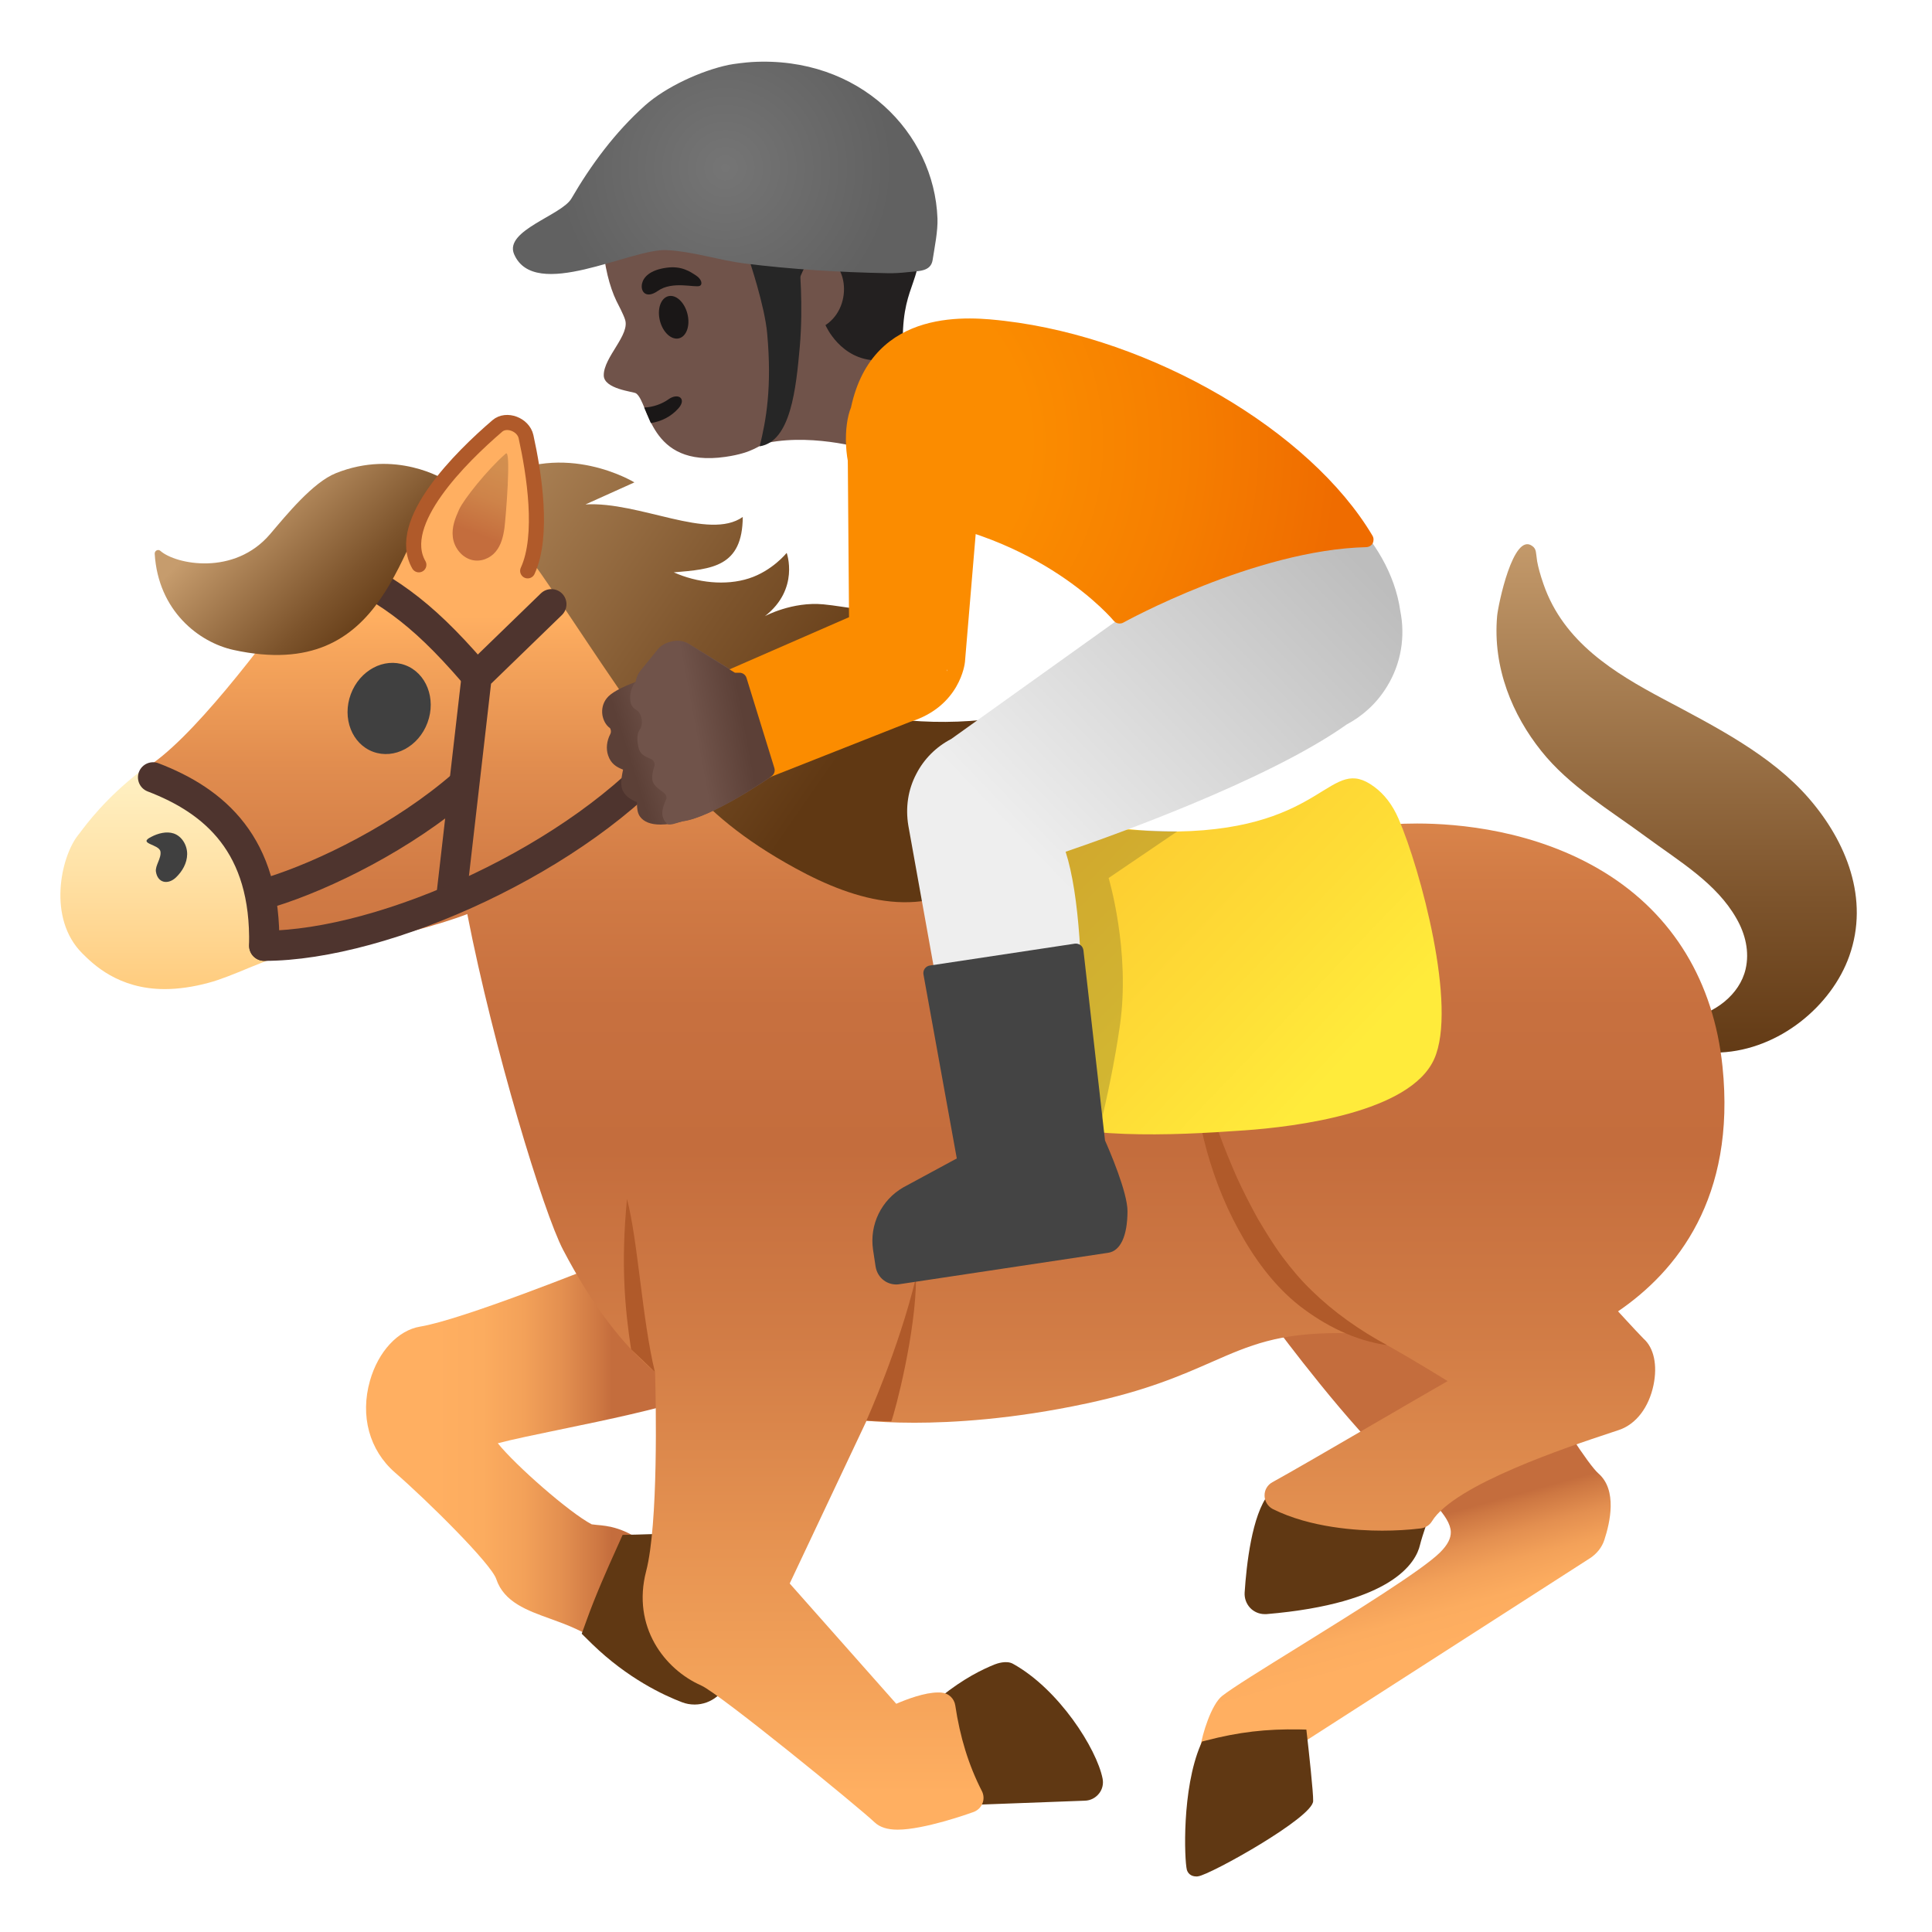 <?xml version="1.0" encoding="utf-8"?>
<!-- Generator: Adobe Illustrator 24.0.3, SVG Export Plug-In . SVG Version: 6.00 Build 0)  -->
<svg version="1.1" id="Layer_1" xmlns="http://www.w3.org/2000/svg" xmlns:xlink="http://www.w3.org/1999/xlink" x="0px" y="0px"
	 viewBox="0 0 128 128" style="enable-background:new 0 0 128 128;" xml:space="preserve">
<g id="horse">
	<g>
		
			<linearGradient id="SVGID_1_" gradientUnits="userSpaceOnUse" x1="111.094" y1="92.847" x2="111.094" y2="57.281" gradientTransform="matrix(1 0 0 -1 0 128)">
			<stop  offset="1.200000e-03" style="stop-color:#C69C6D"/>
			<stop  offset="7.100000e-03" style="stop-color:#C59B6C"/>
			<stop  offset="0.685" style="stop-color:#7D542C"/>
			<stop  offset="1" style="stop-color:#603813"/>
		</linearGradient>
		<path style="fill:url(#SVGID_1_);" d="M101.75,36.53c0,0,0.04,0.23,0.09,0.66c0.07,0.38,0.2,0.88,0.42,1.51
			c1.33,3.85,4.71,5.89,7.96,7.62c3.46,1.84,7.14,3.71,9.62,6.57c2.49,2.87,4.02,6.67,2.68,10.45c-1.17,3.3-4.63,6.2-8.53,6.39
			c-1.16,0.07-2.13-0.14-2.83-0.39c-0.71-0.25-1.14-0.62-1.4-0.85c-0.25-0.26-0.35-0.4-0.35-0.4c-0.14-0.19-0.07-0.45,0.16-0.59
			c0.12-0.07,0.26-0.1,0.39-0.07l0.08,0.01c0,0,0.16,0.03,0.46,0.08c0.15,0.02,0.33,0.02,0.53,0.04c0.22-0.02,0.44-0.02,0.7-0.06
			c1.88-0.32,3.53-1.61,3.92-3.29c0.27-1.16-0.02-2.34-0.6-3.35c-1.33-2.35-3.76-3.77-6-5.42c-2.38-1.76-5.08-3.35-6.94-5.69
			c-1.88-2.35-3.23-5.49-2.92-8.95c0.07-0.73,1.06-5.55,2.32-4.63C101.65,36.26,101.72,36.39,101.75,36.53z"/>
	</g>
	
		<linearGradient id="SVGID_2_" gradientUnits="userSpaceOnUse" x1="94.35" y1="15.528" x2="91.001" y2="27.621" gradientTransform="matrix(1 0 0 -1 0 128)">
		<stop  offset="0.232" style="stop-color:#FFAF61"/>
		<stop  offset="0.415" style="stop-color:#FCAC5F"/>
		<stop  offset="0.572" style="stop-color:#F3A159"/>
		<stop  offset="0.719" style="stop-color:#E38F50"/>
		<stop  offset="0.86" style="stop-color:#CD7742"/>
		<stop  offset="0.905" style="stop-color:#C46D3D"/>
	</linearGradient>
	<path style="fill:url(#SVGID_2_);" d="M105.91,97.63c-1.36-1.19-7.94-12.36-7.92-13.88l0.17-0.25l-0.16-0.29
		c-0.19-0.34-0.54-0.98-16.6,0.9l-1.16,0.14l4.07,3.39c0.49,0.67,5.15,6.92,8.26,9.68c2.04,1.81,3.51,3.12,3.55,4.17
		c0.01,0.43-0.21,0.86-0.71,1.36c-1.17,1.17-5.74,4-9.41,6.28c-2.34,1.45-4.36,2.7-5.03,3.23c-0.72,0.57-1.32,2.54-1.44,3.39
		l-0.1,0.73l0.72-0.18c2.08-0.54,5.96-0.8,5.99-0.8l0.13-0.01l19.08-12.26c0.44-0.29,0.78-0.71,0.94-1.2
		C106.68,100.85,107.15,98.72,105.91,97.63z"/>
	<g>
		
			<linearGradient id="SVGID_3_" gradientUnits="userSpaceOnUse" x1="24.751" y1="35.509" x2="42.174" y2="35.509" gradientTransform="matrix(1 0 0 -1 0 128)">
			<stop  offset="0.232" style="stop-color:#FFAF61"/>
			<stop  offset="0.415" style="stop-color:#FCAC5F"/>
			<stop  offset="0.572" style="stop-color:#F3A159"/>
			<stop  offset="0.719" style="stop-color:#E38F50"/>
			<stop  offset="0.86" style="stop-color:#CD7742"/>
			<stop  offset="0.905" style="stop-color:#C46D3D"/>
		</linearGradient>
		<path style="fill:url(#SVGID_3_);" d="M55.58,76.6c-0.17-0.31-0.59-0.82-1.53-0.82c-1.27,0-4,0.89-13.87,7.82
			c-1.05,0.42-9.59,3.84-12.34,4.29c-1.47,0.24-2.78,1.65-3.33,3.59c-0.66,2.33-0.04,4.6,1.66,6.08c2.15,1.87,6.37,6.04,6.71,7.06
			c0.51,1.53,2.06,2.08,3.56,2.62c0.58,0.21,1.19,0.43,1.76,0.7c0.57,0.28,1.13,0.54,1.67,0.8l0.99,0.47l0.37-1.03
			c0.55-1.53,1.22-3.05,1.92-4.6l0.31-0.69l-0.58-0.49c-1.44-1.2-2.63-1.31-3.34-1.37c-0.12-0.01-0.29-0.03-0.34-0.04
			c-1.47-0.77-5.03-3.89-6.22-5.37c0.94-0.25,2.58-0.59,4.08-0.9c6.91-1.42,11.51-2.49,12.44-4.32c0.21-0.42,0.25-0.88,0.1-1.31
			c0.14-0.71,1.63-3.03,2.63-4.57C55.11,80.04,56.31,77.94,55.58,76.6z"/>
	</g>
	<g>
		<path style="fill:#603813;" d="M86.6,115.03l-0.05-0.44l-0.44-0.01c-2.23-0.04-4.04,0.17-6.23,0.74l-0.24,0.06l-0.1,0.23
			c-1.25,2.93-1.07,7.61-0.91,8.26c0.06,0.22,0.25,0.45,0.63,0.45c0.04,0,0.08,0,0.12-0.01c0.8-0.1,7.62-3.9,7.62-4.99
			C87.02,118.82,86.7,115.91,86.6,115.03z"/>
		<path style="fill:#603813;" d="M49.53,102.83c-0.74-1.03-2.17-1.25-4.09-1.25c-0.61,0-1.27,0.02-1.94,0.05
			c-0.44,0.01-0.88,0.03-1.3,0.04l-0.95,0.02l-0.39,0.87c-0.69,1.53-1.41,3.16-1.99,4.77l-0.33,0.91l0.69,0.68
			c2.36,2.29,4.75,3.4,5.96,3.86c0.26,0.1,0.54,0.15,0.83,0.15c1.11,0,2.07-0.79,2.3-1.87c0.3-1.43,1.03-4.89,1.46-6.15
			C50.13,103.89,49.77,103.17,49.53,102.83z"/>
		<path style="fill:#603813;" d="M73.05,117.84c-0.39-1.98-2.9-5.93-5.94-7.61c-0.43-0.24-1.05-0.02-1.23,0.05
			c-0.78,0.32-2,0.89-3.58,2.16c-0.35,0.28-0.52,0.73-0.44,1.17c0.31,1.91,0.84,3.63,1.62,5.25c0.21,0.43,0.64,0.71,1.12,0.71
			c0.02,0,0.03,0,0.05,0l7.23-0.27c0.36-0.01,0.7-0.18,0.93-0.47C73.03,118.56,73.12,118.2,73.05,117.84z"/>
	</g>
	<path style="fill:#603813;" d="M93.91,98.29c-0.4,0.05-0.8,0.1-1.19,0.16c-1.11,0.15-2.16,0.3-3.18,0.3c-1.18,0-2.15-0.2-3.04-0.62
		c-0.3-0.32-0.67-0.35-0.8-0.35l0,0c-0.58,0-0.99,0.39-1.65,1.21c-1.11,1.39-1.47,4.69-1.59,6.53c-0.02,0.37,0.11,0.73,0.36,1
		c0.25,0.27,0.61,0.42,0.97,0.42h0.04l0.07,0c8.4-0.71,9.92-3.45,10.18-4.59c0.13-0.55,0.68-2.13,0.89-2.7l0.55-1.53L93.91,98.29z"
		/>
	<g>
		
			<linearGradient id="SVGID_4_" gradientUnits="userSpaceOnUse" x1="61.648" y1="87.156" x2="61.648" y2="9.199" gradientTransform="matrix(1 0 0 -1 0 128)">
			<stop  offset="0" style="stop-color:#FFAF61"/>
			<stop  offset="0.028" style="stop-color:#F7A65C"/>
			<stop  offset="0.125" style="stop-color:#E18D4F"/>
			<stop  offset="0.226" style="stop-color:#D17B45"/>
			<stop  offset="0.333" style="stop-color:#C7703F"/>
			<stop  offset="0.454" style="stop-color:#C46D3D"/>
			<stop  offset="0.62" style="stop-color:#D27D46"/>
			<stop  offset="0.942" style="stop-color:#F8A75C"/>
			<stop  offset="1" style="stop-color:#FFAF61"/>
		</linearGradient>
		<path style="fill:url(#SVGID_4_);" d="M107.66,87.38c-0.15-0.16-0.3-0.33-0.46-0.5c3.88-2.65,7.82-7.51,6.92-16.22
			c-0.58-5.62-3.28-10.06-7.8-12.85c-4.59-2.83-9.76-3.25-12.43-3.25c-1.14,0-2.23,0.07-3.24,0.22c-1.04,0.15-2.03,0.3-3.01,0.45
			c-3.94,0.61-7.67,1.19-13.79,1.19c-2.76,0-5.79-0.12-9.26-0.35c-4.26-0.29-12.6-8.76-18.7-14.93c-3.64-3.69-6.78-6.87-8.92-8.36
			c-0.38-0.26-0.81-0.4-1.28-0.4c-0.4,0-0.78,0.1-1.13,0.24c-0.78-1-1.69-1.5-2.71-1.5c-1.14,0-2.14,0.66-2.8,1.15
			c-0.18,0.13-1.43,0.86-2.53,1.5c-3.04,1.77-4.09,2.4-4.37,2.66c-0.34,0.31-0.93,1.1-2.13,2.73c-2.58,3.49-7.39,9.98-10.48,11.79
			c-0.34,0.2-0.53,0.57-0.49,0.96c0.04,0.39,0.3,0.72,0.67,0.85c4.79,1.65,6.63,6.98,7.3,10c0.08,0.37,0.36,0.66,0.72,0.75
			c0.15,0.04,0.32,0.06,0.53,0.06c1.23,0,9.21-1.67,12.69-3.01c1.74,8.91,5.05,19.78,6.35,22.25c1.88,3.59,3.88,6.24,6.09,8.1
			c0.06,2,0.22,10.07-0.59,13.18c-0.96,3.68,1.22,6.51,3.65,7.58c1.21,0.53,10.5,8.12,11.48,9.06c0.35,0.33,0.85,0.49,1.53,0.49
			c1.74,0,4.7-1.05,5.03-1.17c0.27-0.1,0.49-0.31,0.59-0.57c0.11-0.27,0.09-0.57-0.04-0.82c-0.88-1.72-1.45-3.58-1.76-5.67
			c-0.07-0.46-0.44-0.81-0.9-0.85c-0.07-0.01-0.15-0.01-0.23-0.01c-0.89,0-2.04,0.43-2.78,0.75l-7.06-7.97l5.09-10.78
			c0.66,0.06,1.73,0.13,3.17,0.13c2.49,0,6.49-0.22,11.42-1.28c3.94-0.84,6.24-1.85,8.27-2.74c2.55-1.12,4.39-1.92,8.44-1.92
			c0.56,0,1.16,0.02,1.79,0.05c1.84,0.95,4.02,2.27,5.41,3.13c-1.22,0.7-2.91,1.68-4.66,2.7c-2.92,1.7-5.94,3.45-6.95,4
			c-0.33,0.18-0.53,0.52-0.52,0.9c0.01,0.37,0.22,0.71,0.55,0.88c2.49,1.24,5.6,1.43,7.24,1.43c0.88,0,1.75-0.05,2.57-0.15
			c0.3-0.04,0.57-0.21,0.73-0.47c1.48-2.43,9.01-4.93,11.85-5.87l0.54-0.18c1.13-0.38,1.98-1.49,2.29-2.98
			c0.27-1.31,0.03-2.46-0.66-3.07C108.61,88.41,108.15,87.91,107.66,87.38z"/>
	</g>
	<g>
		
			<linearGradient id="SVGID_5_" gradientUnits="userSpaceOnUse" x1="11.356" y1="76.87" x2="11.356" y2="61.834" gradientTransform="matrix(1 0 0 -1 0 128)">
			<stop  offset="0" style="stop-color:#FFF1C4"/>
			<stop  offset="0.426" style="stop-color:#FFE2A7"/>
			<stop  offset="1" style="stop-color:#FFCA7B"/>
		</linearGradient>
		<path style="fill:url(#SVGID_5_);" d="M10.24,50.95c-0.11-0.04-0.22-0.06-0.33-0.06c-0.22,0-0.43,0.07-0.61,0.21
			C7,52.88,5.74,54.58,5.26,55.22l-0.11,0.14c-1.12,1.44-2.02,5.49,0.3,7.8c0.71,0.71,2.38,2.37,5.46,2.37
			c0.9,0,1.89-0.14,2.92-0.42c0.73-0.19,1.76-0.61,2.67-0.99c0.54-0.22,1.26-0.51,1.52-0.59c0.25-0.01,0.49-0.1,0.67-0.28
			C18.94,63.02,14.52,52.43,10.24,50.95z"/>
	</g>
	<g>
		<path style="fill:#B05A2A;" d="M79.2,69.19c0.32,2.07,0.91,4.05,1.6,5.99c0.35,0.97,0.75,1.91,1.15,2.84
			c0.43,0.93,0.89,1.83,1.38,2.72c0.52,0.87,1.04,1.73,1.64,2.54c0.6,0.8,1.23,1.55,1.96,2.25c1.44,1.4,3.11,2.58,4.96,3.59
			c-2.11-0.3-4.1-1.29-5.81-2.62c-1.72-1.36-3.02-3.18-4.03-5.04c-1.03-1.88-1.78-3.9-2.29-5.96C79.27,73.43,78.96,71.29,79.2,69.19
			z"/>
	</g>
	
		<ellipse transform="matrix(0.347 -0.938 0.938 0.347 -27.181 54.825)" style="fill:#404040;" cx="25.77" cy="46.93" rx="3.06" ry="2.71"/>
	<g>
		
			<linearGradient id="SVGID_6_" gradientUnits="userSpaceOnUse" x1="65.574" y1="77.479" x2="87.824" y2="56.229" gradientTransform="matrix(1 0 0 -1 0 128)">
			<stop  offset="0" style="stop-color:#FBC02D"/>
			<stop  offset="0.687" style="stop-color:#FEDC36"/>
			<stop  offset="0.999" style="stop-color:#FFEB3B"/>
		</linearGradient>
		<path style="fill:url(#SVGID_6_);" d="M91.05,52.13c-2.98-2.21-3.13,2.79-13.05,2.96c-2.56,0.04-5.5-0.33-7.91-1.26
			c-1.53-0.59-3.46-1.81-5.16-1.36c-2.05,0.54-1.49,4.24-1.65,5.91c-0.21,2.27-0.39,4.47-0.41,6.76c-0.03,3.36,0.35,7.37,3.83,8.64
			c4.79,1.75,10.76,1.46,15.75,1.11c3.39-0.24,10.99-1.18,12.57-4.73c1.55-3.46-0.92-12.58-2.36-15.91
			C92.25,53.3,91.7,52.61,91.05,52.13z"/>
	</g>
	<path style="fill:#404040;" d="M11.51,55.22c0.55,0.19,0.9,0.79,0.89,1.38s-0.32,1.13-0.75,1.54c-0.51,0.48-1.2,0.38-1.32-0.39
		c-0.06-0.4,0.37-0.89,0.3-1.33c-0.07-0.5-1.56-0.51-0.6-0.98C10.47,55.21,11.03,55.06,11.51,55.22z"/>
	<g>
		
			<linearGradient id="SVGID_7_" gradientUnits="userSpaceOnUse" x1="25.28" y1="101.024" x2="56.66" y2="79.265" gradientTransform="matrix(1 0 0 -1 0 128)">
			<stop  offset="1.200000e-03" style="stop-color:#C69C6D"/>
			<stop  offset="7.100000e-03" style="stop-color:#C59B6C"/>
			<stop  offset="0.685" style="stop-color:#7D542C"/>
			<stop  offset="1" style="stop-color:#603813"/>
		</linearGradient>
		<path style="fill:url(#SVGID_7_);" d="M42.03,31.96l-3.24,1.46c3.58-0.21,8.17,2.42,10.42,0.83c-0.02,3.31-2.04,3.46-4.57,3.67
			c1.55,0.69,3.43,0.9,4.98,0.4s2.5-1.69,2.5-1.69s0.87,2.39-1.44,4.19c0,0,1.81-0.98,3.88-0.78c1.52,0.14,2.89,0.59,4.33,0.08
			c0.47,1.76-0.13,3.77-1.5,4.99c1.35,0.49,2.81,0.72,4.25,0.67c-0.95,0.69-1.96,1.28-3.03,1.77c2.14,0.31,4.31,0.36,6.46,0.15
			c0.54-0.05,5.47-0.51,5.35-1.15c0.37,2.04-0.43,4.11-1.37,5.96c-0.99,1.96-2.16,3.87-3.82,5.31c-3.83,3.29-8.53,1.9-12.54-0.3
			c-7-3.83-8.67-7.5-12-12.33c-2.14-3.11-4.97-7.51-5.83-8.5c-0.54-0.62-4.51-0.5-4.47-1.65c0.07-1.73,1.12-2.53,2.37-3.24
			C37.41,29.12,42.03,31.96,42.03,31.96z"/>
	</g>
	<path style="fill:#B05A2A;" d="M43.39,90.9l-1.58-1.51c-0.4-2.63-0.69-5.62-0.27-9.95C42.26,82.15,42.55,87.47,43.39,90.9z"/>
	<path style="fill:#B05A2A;" d="M57.4,94.12c0,0,2.14-4.72,3.29-9.5c0,3.63-1.38,8.89-1.64,9.55L57.4,94.12z"/>
	<path style="fill:none;stroke:#4E342E;stroke-width:2;stroke-linecap:round;stroke-miterlimit:10;" d="M10.14,51.5
		c4.07,1.56,7.52,4.47,7.36,11.16"/>
	<path style="fill:none;stroke:#4E342E;stroke-width:2;stroke-linecap:round;stroke-linejoin:round;stroke-miterlimit:10;" d="
		M17.91,59.11c3.59-1.11,8.84-3.7,12.76-7.11"/>
	
		<polyline style="fill:none;stroke:#4E342E;stroke-width:2;stroke-linecap:round;stroke-linejoin:round;stroke-miterlimit:10;" points="
		36.53,40.03 31.58,44.83 29.88,59.62 	"/>
	<path style="fill:none;stroke:#4E342E;stroke-width:2;stroke-linecap:round;stroke-linejoin:round;stroke-miterlimit:10;" d="
		M31.36,44.54c-3.62-4.19-5.87-5.61-9.86-7.47"/>
	<g>
		
			<linearGradient id="SVGID_8_" gradientUnits="userSpaceOnUse" x1="16.808" y1="95.575" x2="25.642" y2="86.609" gradientTransform="matrix(1 0 0 -1 0 128)">
			<stop  offset="1.200000e-03" style="stop-color:#C69C6D"/>
			<stop  offset="7.100000e-03" style="stop-color:#C59B6C"/>
			<stop  offset="0.685" style="stop-color:#7D542C"/>
			<stop  offset="1" style="stop-color:#603813"/>
		</linearGradient>
		<path style="fill:url(#SVGID_8_);" d="M15.47,43.06c-2.28-0.5-4.99-2.58-5.22-6.37c-0.01-0.21,0.23-0.33,0.38-0.19
			c1.01,0.89,4.89,1.68,7.27-1.12c1.09-1.28,2.83-3.42,4.35-4.03c3.99-1.6,7.18,0.42,7.18,0.42C26.43,35.64,25.76,45.31,15.47,43.06
			z"/>
	</g>
	<path style="fill:none;stroke:#4E342E;stroke-width:2;stroke-linecap:round;stroke-linejoin:round;stroke-miterlimit:10;" d="
		M17.51,62.66c7.99,0,20.99-5.87,27.08-13.16"/>
	<g>
		<path style="fill:#FFAF61;" d="M32.95,28.22c0.6-0.52,1.72-0.1,1.9,0.71c0.87,3.94,2.08,12.53-4.56,10.27
			C23.75,36.98,29.94,30.81,32.95,28.22z"/>
		<path style="fill:none;stroke:#B05A2A;stroke-linecap:round;stroke-linejoin:round;stroke-miterlimit:10;" d="M27.75,37.42
			c-1.61-2.8,2.8-7.14,5.2-9.2c0.6-0.52,1.72-0.1,1.9,0.71c0.53,2.41,1.19,6.54,0.11,8.89"/>
		
			<linearGradient id="SVGID_9_" gradientUnits="userSpaceOnUse" x1="-43.714" y1="18.49" x2="-42.303" y2="10.557" gradientTransform="matrix(0.859 0.513 0.513 -0.859 62.206 66.901)">
			<stop  offset="0" style="stop-color:#D49151"/>
			<stop  offset="0.319" style="stop-color:#D28E4F"/>
			<stop  offset="0.593" style="stop-color:#CE8349"/>
			<stop  offset="0.849" style="stop-color:#C6713F"/>
			<stop  offset="0.9" style="stop-color:#C46D3D"/>
		</linearGradient>
		<path style="fill:url(#SVGID_9_);" d="M33.42,34.99c-0.08,0.56-0.22,1.13-0.58,1.56c-0.36,0.44-1,0.71-1.61,0.54
			c-0.69-0.19-1.16-0.87-1.23-1.51c-0.08-0.65,0.16-1.26,0.42-1.83c0.3-0.66,1.86-2.63,3.09-3.7
			C33.88,29.72,33.51,34.31,33.42,34.99z"/>
	</g>
</g>
<path id="shadow_x5F_saddle" style="opacity:0.2;fill:#262626;enable-background:new    ;" d="M78,55.08l-4.55,3.09
	c0,0,1.45,4.83,0.75,9.75s-2.12,9.79-2.12,9.79l-6.53-22.62l6.22-5.26l0.56,5.09L78,55.08z"/>
<g id="person">
	<g id="hand_1_">
		
			<linearGradient id="SVGID_10_" gradientUnits="userSpaceOnUse" x1="44.217" y1="79.328" x2="41.467" y2="78.463" gradientTransform="matrix(1 0 0 -1 0 128)">
			<stop  offset="0" style="stop-color:#70534A"/>
			<stop  offset="1" style="stop-color:#5C4037"/>
		</linearGradient>
		<path style="fill:url(#SVGID_10_);" d="M49.49,44.9c-0.06-0.21-0.25-0.35-0.47-0.35l-0.3,0l-3.05-1.88
			c-0.31-0.19-0.69-0.26-0.99-0.2c-0.03,0-0.08,0-0.11,0.01c-0.04,0.01-0.08,0.02-0.1,0.03c-0.36,0.08-0.66,0.25-0.87,0.51
			l-1.13,1.39c-0.18,0.22-0.29,0.48-0.33,0.76c-1.02,0.38-1.68,0.75-1.94,1.09c-0.25,0.31-0.35,0.71-0.29,1.11
			c0.06,0.36,0.24,0.68,0.49,0.86c0.06,0.04,0.11,0.25,0.04,0.39c-0.25,0.48-0.3,0.99-0.15,1.43c0.18,0.53,0.52,0.76,0.99,0.94
			c-0.15,0.69-0.16,1.1-0.02,1.39c0.2,0.4,0.53,0.57,0.75,0.68c0.08,0.04,0.18,0.09,0.18,0.06c0.01,0.04,0.01,0.1,0.01,0.15
			c0.01,0.26,0.02,0.58,0.2,0.83c0.25,0.35,0.71,0.53,1.36,0.53c0.42,0,0.91-0.07,1.48-0.22c1.94-0.25,5.73-2.87,5.9-2.98
			c0.18-0.12,0.26-0.35,0.19-0.56L49.49,44.9z"/>
	</g>
	<g id="face">
		<g id="head">
			<path style="fill:#70534A;" d="M57.04,9.77c-2.76-2.84-7.93-4.38-11.61-2.91c-4.12,1.64-5.74,5.23-5.49,9.27
				c0.09,1.46,0.44,2.86,0.9,3.81c0.06,0.11,0.48,0.93,0.56,1.2c0.39,1.02-1.41,2.51-1.4,3.73c0.01,0.91,1.96,1.07,2.14,1.19
				c0.89,0.63,0.82,4.94,5.91,4.21c1.95-0.28,2.22-0.82,2.83-0.94c3.22-0.63,6.78,0.51,6.78,0.51L61.46,24c0,0-3.51-2.17-3.41-2.54
				C58.99,17.91,58.82,11.6,57.04,9.77z"/>
		</g>
		<path id="mouth" style="fill:#1A1717;" d="M43.12,28.03c0.7-0.11,1.35-0.43,1.84-0.99c0.54-0.62-0.02-1.05-0.68-0.58
			c-0.4,0.29-1.01,0.52-1.6,0.54L43.12,28.03z"/>
		
			<ellipse id="eye" transform="matrix(0.969 -0.246 0.246 0.969 -3.8 11.613)" style="fill:#1A1717;" cx="44.64" cy="21.04" rx="0.94" ry="1.44"/>
		<path id="eyebrow" style="fill:#1A1717;" d="M43.59,19.27c-0.78,0.55-1.18,0.06-1.05-0.5c0.1-0.41,0.52-0.88,1.6-1.03
			c1.02-0.15,1.6,0.27,1.97,0.51s0.46,0.59,0.25,0.69C46.07,19.08,44.55,18.59,43.59,19.27z"/>
		<g id="hair">
			<path style="fill:#232020;" d="M52.47,19.88l0.47-1.35c0.32-0.78,0.61-1.47,1.26-1.5c1.91-0.09,2.44,3.22,0.49,4.51
				c0,0,0.99,2.33,3.44,2.34c0.26,0,0.48-0.02,0.68-0.05c0.63-0.09,1-0.69,1-1.33c0.02-3.99,1.47-3.57,1.19-8.13
				c-0.39-6.26-6.7-8.82-11.88-7.88c-2.02,0.37-3.99,1.19-5.6,2.48c-0.69,0.54-3.01,2.63-3.27,4.06c-0.33,1.82,0.99,2.97,0.99,2.97
				s5.21-1.73,7.77-1.82c0.34-0.01,0.73,0,0.94,0.26c0.1,0.11,0.34,0.92,0.39,1.06c0.58,1.82,0.71,3.03,1.56,4.06
				C52.03,19.72,52.47,19.88,52.47,19.88z"/>
		</g>
	</g>
	<g id="leg_x5F_left">
		
			<linearGradient id="SVGID_11_" gradientUnits="userSpaceOnUse" x1="65.714" y1="63.574" x2="92.019" y2="88.827" gradientTransform="matrix(1 0 0 -1 0 128)">
			<stop  offset="0.201" style="stop-color:#EEEEEE"/>
			<stop  offset="1" style="stop-color:#BDBDBD"/>
		</linearGradient>
		<path style="fill:url(#SVGID_11_);" d="M92.77,40.46c-0.35-2.47-1.75-4.69-3.35-6.25c-2.26-2.21-5.26-0.19-7.47,1.33
			c-0.1,0-0.2,0.03-0.29,0.09L63.02,48.96c-1,0.52-1.8,1.32-2.31,2.31c-0.55,1.04-0.73,2.23-0.53,3.43l4.15,23.09
			c0.04,0.24,0.25,0.41,0.49,0.41c0.01,0,0.03,0,0.04,0l5.99-0.5c0.24-0.02,0.44-0.21,0.46-0.46c0.05-0.62,1.17-14.96-0.71-20.81
			c2.47-0.84,13.26-4.63,18.62-8.43c1.05-0.56,1.98-1.39,2.65-2.48C92.85,43.95,93.11,42.14,92.77,40.46z"/>
		<path style="fill:#444444;" d="M73.21,75.56l-1.43-12.6c-0.02-0.13-0.08-0.26-0.19-0.34s-0.25-0.12-0.38-0.1l-9.61,1.45
			c-0.13,0.02-0.25,0.09-0.33,0.2c-0.08,0.11-0.11,0.25-0.09,0.38l2.21,12.2l-3.55,1.92c-1.45,0.84-2.24,2.46-2,4.12l0.17,1.12
			c0.06,0.37,0.25,0.7,0.55,0.92c0.24,0.18,0.53,0.27,0.83,0.27c0.07,0,0.14-0.01,0.21-0.02L73.42,83c0,0,0,0,0,0
			c0.81-0.12,1.27-1.1,1.28-2.74C74.71,79,73.47,76.14,73.21,75.56z"/>
	</g>
	
		<radialGradient id="SVGID_12_" cx="56.193" cy="98.645" r="32.514" gradientTransform="matrix(1 0 0 -1 0 128)" gradientUnits="userSpaceOnUse">
		<stop  offset="0.367" style="stop-color:#FB8C00"/>
		<stop  offset="0.672" style="stop-color:#F67F00"/>
		<stop  offset="1" style="stop-color:#EF6C00"/>
	</radialGradient>
	<path style="fill:url(#SVGID_12_);" d="M90.93,35.49c-4.13-6.96-14.61-13.08-24.37-14.23c-2.16-0.25-8.74-1.03-10.18,5.74
		c-0.48,1.14-0.54,3.7,0.44,5.42c0.6,1.05,1.51,1.68,2.65,1.81c9.48,1.11,14.27,6.84,14.32,6.9c0.1,0.12,0.24,0.18,0.39,0.18
		c0.08,0,0.17-0.02,0.24-0.06c0.09-0.05,8.73-4.82,16.1-5c0.18-0.01,0.34-0.1,0.43-0.26C91.02,35.83,91.02,35.64,90.93,35.49z"/>
	<g id="arm_x5F_left">
		<path style="fill:#FB8C00;" d="M60.68,24.84l-0.2,0c-2.43,0.05-4.37,2.06-4.32,4.48l0.09,11.57l-8.2,3.58
			c-0.25,0.11-0.37,0.4-0.26,0.65l2.56,6.1c0.08,0.19,0.27,0.31,0.46,0.31c0.06,0,0.12-0.01,0.18-0.03l9.32-3.68
			c3.28-1.02,3.61-3.83,3.62-3.96l1.23-14.65c0-0.02,0-0.03,0-0.05C65.12,26.73,63.08,24.8,60.68,24.84z M62.74,44.38l0.03,0
			c-0.01,0.03-0.02,0.06-0.04,0.1C62.74,44.45,62.74,44.42,62.74,44.38z"/>
	</g>
	<g id="helmet">
		<g>
			<path style="fill:#262626;" d="M50.83,22.12c0.32,3.54-0.07,5.72-0.5,7.45c2.06-0.32,2.41-3.82,2.66-6.62
				c0.24-2.79-0.03-5.49-0.03-5.49l-3.34-0.29C49.62,17.18,50.67,20.25,50.83,22.12z"/>
		</g>
		<g>
			
				<radialGradient id="SVGID_13_" cx="48.053" cy="116.876" r="11.12" gradientTransform="matrix(1 0 0 -1 0 128)" gradientUnits="userSpaceOnUse">
				<stop  offset="0" style="stop-color:#757575"/>
				<stop  offset="1" style="stop-color:#616161"/>
			</radialGradient>
			<path style="fill:url(#SVGID_13_);" d="M49.8,4.11c-0.34,0.02-1.21,0.12-1.53,0.19c-1.81,0.38-4.15,1.45-5.54,2.69
				c-1.99,1.78-3.58,3.94-4.87,6.16c-0.65,1.12-4.47,2.12-3.8,3.69c1.36,3.16,7.75-0.39,10.1-0.27c1.76,0.09,3.46,0.67,5.2,0.89
				c3.14,0.39,6.28,0.58,9.44,0.64c0.45,0.01,0.89-0.02,1.35-0.07c0.7-0.08,1.52-0.02,1.64-0.81c0.13-0.85,0.35-1.89,0.32-2.75
				C61.9,8.8,56.95,3.69,49.8,4.11z"/>
		</g>
	</g>
	<g id="hand">
		
			<linearGradient id="SVGID_14_" gradientUnits="userSpaceOnUse" x1="42.774" y1="79.125" x2="49.286" y2="80.335" gradientTransform="matrix(1 0 0 -1 0 128)">
			<stop  offset="0.5" style="stop-color:#70534A"/>
			<stop  offset="1" style="stop-color:#5C4037"/>
		</linearGradient>
		<path style="fill:url(#SVGID_14_);" d="M49.46,44.92c-0.06-0.21-0.25-0.35-0.47-0.35l-0.3,0l-3.05-1.88
			c-0.31-0.19-0.69-0.26-0.99-0.2c-0.03,0-0.08,0-0.11,0.01c-0.04,0.01-0.08,0.02-0.1,0.03c-0.36,0.08-0.66,0.25-0.87,0.51
			l-1.13,1.39c-0.18,0.22-0.29,0.48-0.33,0.76c0,0-0.36,0.34-0.36,1.04s0.39,0.76,0.51,0.88c0.29,0.29,0.36,0.88,0.13,1.22
			c-0.22,0.32-0.18,0.76-0.1,1.14c0.09,0.48,0.37,0.62,0.81,0.8c0.21,0.08,0.32,0.3,0.25,0.51c-0.1,0.29-0.17,0.65-0.12,0.93
			s0.35,0.53,0.63,0.72c0.17,0.12,0.29,0.21,0.3,0.42c0.01,0.18-0.66,1.08,0.04,1.73c0.17,0.15,0.75-0.1,1.01-0.17
			c1.94-0.25,5.73-2.87,5.9-2.98c0.18-0.12,0.26-0.35,0.19-0.56L49.46,44.92z"/>
	</g>
</g>
</svg>
